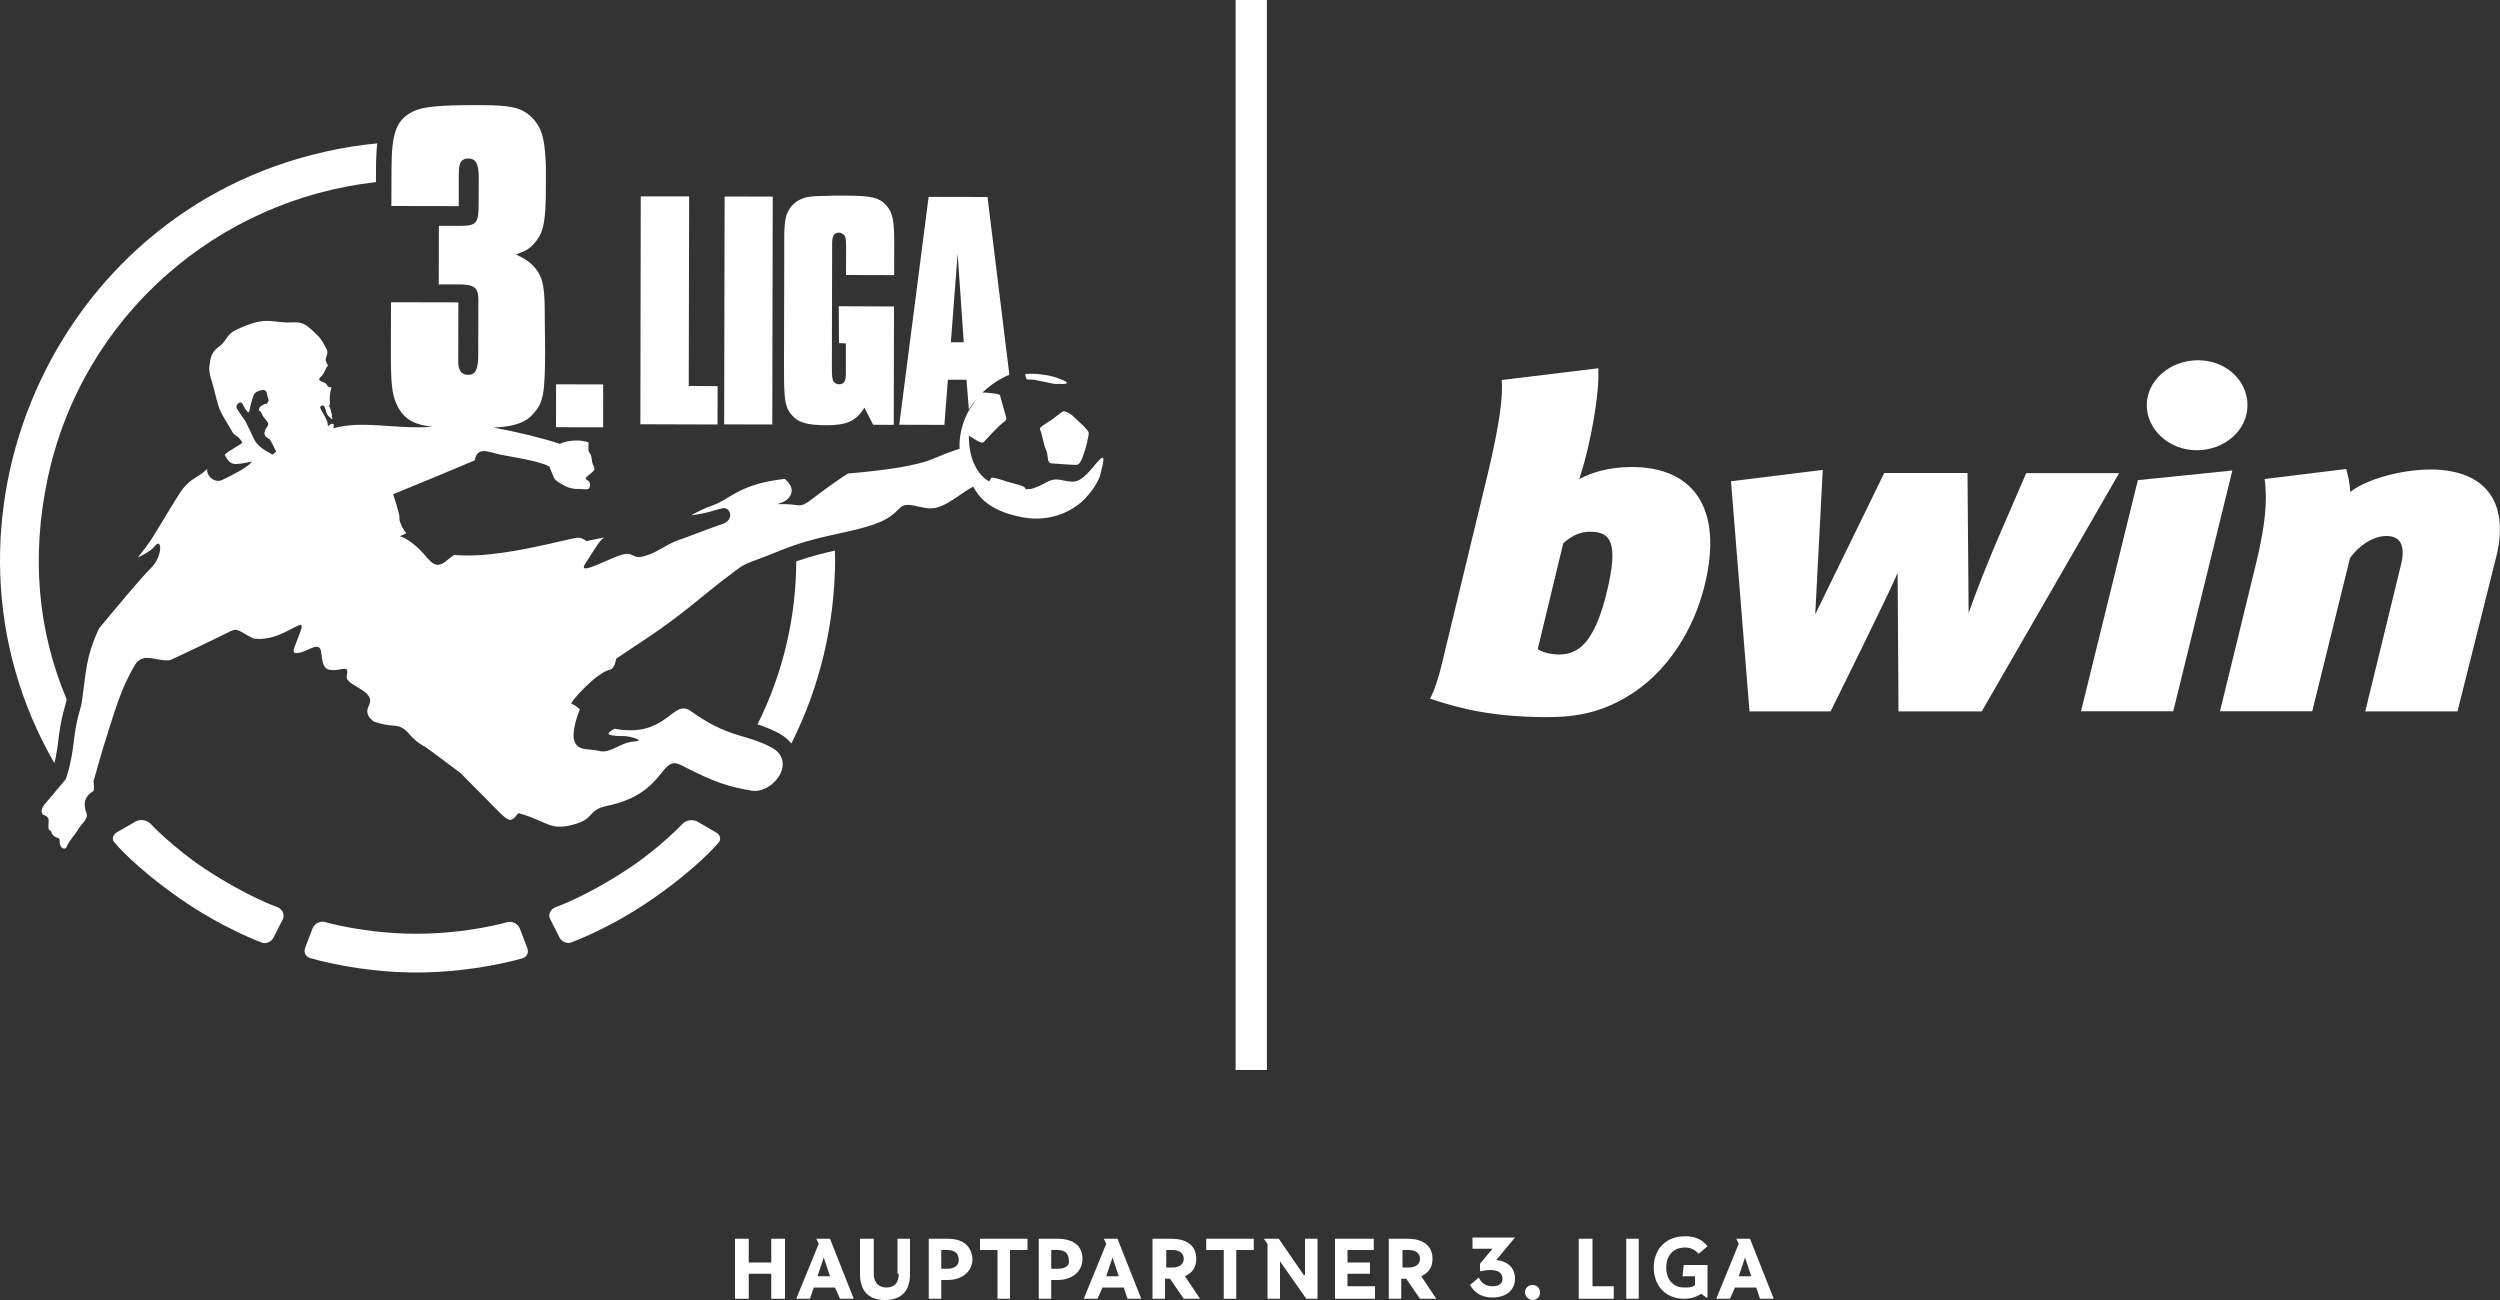 <?xml version="1.0" encoding="utf-8"?>
<!-- Generator: Adobe Illustrator 22.0.1, SVG Export Plug-In . SVG Version: 6.00 Build 0)  -->
<svg version="1.1" id="Ebene_1" xmlns="http://www.w3.org/2000/svg" xmlns:xlink="http://www.w3.org/1999/xlink" x="0px" y="0px"
	 viewBox="0 0 200 104" style="enable-background:new 0 0 200 104;" xml:space="preserve">
<rect x="0" y="0" width="200" height="104" fill="#333333" stroke="none"/>
<style type="text/css">
	.st0{fill:none;stroke:#FFFFFF;stroke-width:2.5;}
	.st1{fill:#FFFFFF;}
	.st2{fill-rule:evenodd;clip-rule:evenodd;fill:#FFFFFF;}
</style>
<line class="st0" x1="100.1" y1="0" x2="100.1" y2="85.6"/>
<g>
	<path class="st1" d="M84.6,99.1h-1.5v4.8h1v-1.5h0.5c1.2,0,2-0.7,2-1.7C86.6,99.7,85.9,99.1,84.6,99.1z M84.6,101.5h-0.5V100h0.5
		c0.6,0,0.9,0.3,0.9,0.8C85.6,101.2,85.3,101.5,84.6,101.5z"/>
	<polygon class="st1" points="78.4,100 79.8,100 79.8,103.9 80.8,103.9 80.8,100 82.2,100 82.2,99.1 78.4,99.1 	"/>
	<path class="st1" d="M88.3,99.1l0.2,0.4l-1.8,4.4h1.1l0.4-0.9h1.7l0.3,0.9h1.1l-1.9-4.8H88.3z M88.5,102.1l0.5-1.5l0,0l0.5,1.5
		H88.5z"/>
	<path class="st1" d="M65.3,99.1l0.2,0.4l-1.8,4.4h1.1l0.3-0.9h1.7l0.4,0.9h1.1l-1.9-4.8H65.3z M65.4,102.1l0.5-1.5l0,0l0.5,1.5
		H65.4z"/>
	<polygon class="st1" points="61.7,101 59.9,101 59.9,99.1 58.8,99.1 58.8,103.9 59.9,103.9 59.9,101.9 61.7,101.9 61.7,103.9 
		62.8,103.9 62.8,99.1 61.7,99.1 	"/>
	<path class="st1" d="M75.8,99.1h-1.5v4.8h1v-1.5h0.5c1.2,0,2-0.7,2-1.7C77.7,99.7,77.1,99.1,75.8,99.1z M75.8,101.5h-0.5V100h0.5
		c0.6,0,0.9,0.3,0.9,0.8C76.7,101.2,76.4,101.5,75.8,101.5z"/>
	<path class="st1" d="M71.9,101.9c0,0.8-0.4,1.1-1,1.1s-1-0.4-1-1.1v-2.8h-1.1v2.8c0,1.4,0.7,2.1,2,2.1s2-0.7,2-2.1v-2.8h-1v2.8
		H71.9z"/>
	<rect x="130.1" y="99.1" class="st1" width="1" height="4.8"/>
	<path class="st1" d="M122.6,102.8c-0.3,0-0.6,0.2-0.6,0.6c0,0.3,0.3,0.6,0.6,0.6c0.3,0,0.6-0.2,0.6-0.6S122.9,102.8,122.6,102.8z"
		/>
	<polygon class="st1" points="127.4,99.1 126.3,99.1 126.3,103.9 129.1,103.9 129.1,102.9 127.4,102.9 	"/>
	<path class="st1" d="M117.8,99.9h1.6l-1,1.2v0.6c0.2,0,0.4-0.1,0.8-0.1c0.6,0,1,0.2,1,0.7c0,0.4-0.3,0.6-0.8,0.6
		c-0.6,0-0.9-0.3-1.1-0.7l-0.7,0.6c0.3,0.5,0.8,1,1.8,1c1.1,0,1.8-0.6,1.8-1.5s-0.6-1.4-1.5-1.5l0,0l1.5-1.8l0,0h-3.4
		C117.8,99,117.8,99.9,117.8,99.9z"/>
	<path class="st1" d="M95.7,100.7c0-1-0.7-1.6-2-1.6h-1.5v4.8h1v-1.6h0.4l1.1,1.6H96l-1.2-1.8C95.4,101.8,95.7,101.4,95.7,100.7z
		 M93.8,101.4h-0.5V100h0.5c0.6,0,0.9,0.3,0.9,0.7C94.7,101.1,94.4,101.4,93.8,101.4z"/>
	<path class="st1" d="M134.6,102.1h1v0.7c-0.2,0.2-0.5,0.2-0.9,0.2c-0.8,0-1.4-0.6-1.4-1.6s0.6-1.6,1.5-1.6c0.5,0,0.8,0.2,1.1,0.5
		l0.7-0.6c-0.4-0.5-0.9-0.8-1.8-0.8c-1.5,0-2.5,1-2.5,2.5s1,2.5,2.4,2.5c0.7,0,1.1-0.2,1.4-0.4l0.4,0.3h0.1v-2.6h-1.9L134.6,102.1
		L134.6,102.1z"/>
	<path class="st1" d="M140,99.1h-1.1l0.2,0.4l-1.8,4.4h1.1l0.4-0.9h1.7l0.3,0.9h1.1L140,99.1z M139.1,102.1l0.5-1.5l0,0l0.5,1.5
		H139.1z"/>
	<polygon class="st1" points="104.4,102 104.3,102 102.3,99.1 101.1,99.1 101.4,99.5 101.4,103.9 102.4,103.9 102.4,100.9 
		102.4,100.9 104.5,103.9 105.4,103.9 105.4,99.1 104.4,99.1 	"/>
	<path class="st1" d="M114.6,100.7c0-1-0.7-1.6-2-1.6h-1.5v4.8h1v-1.6h0.4l1.1,1.6h1.3l-1.2-1.8
		C114.3,101.8,114.6,101.4,114.6,100.7z M112.7,101.4h-0.5V100h0.5c0.6,0,0.9,0.3,0.9,0.7C113.6,101.1,113.3,101.4,112.7,101.4z"/>
	<polygon class="st1" points="96.5,100 97.9,100 97.9,103.9 98.9,103.9 98.9,100 100.3,100 100.3,99.1 96.5,99.1 	"/>
	<polygon class="st1" points="107.8,101.9 109.6,101.9 109.6,101 107.8,101 107.8,100 109.9,100 109.9,99.1 106.8,99.1 106.8,103.9 
		110,103.9 110,102.9 107.8,102.9 	"/>
</g>
<g>
	<g>
		<path class="st2" d="M84.94,32.97c-0.26,0.18-0.5,0.38-0.75,0.57c-0.14,0.1-0.28,0.18-0.42,0.27c-0.15,0.1-0.29,0.21-0.44,0.31
			c-0.15,0.1-0.17,0.21-0.08,0.37c0.03,0.04,0.04,0.1,0.05,0.14c0.08,0.32,0.16,0.63,0.24,0.95c0.03,0.13,0.08,0.25,0.13,0.38
			c0.04,0.11,0.09,0.22,0.11,0.34c0.03,0.15,0.03,0.3,0.06,0.45c0.04,0.25,0.15,0.32,0.37,0.33c0.3,0.01,0.61,0.04,0.91,0.06
			c0.33,0.02,0.66,0.05,0.99,0.05c0.08,0,0.18-0.06,0.24-0.13c0.09-0.1,0.15-0.23,0.21-0.35c0.07-0.18,0.13-0.36,0.19-0.54
			c0.07-0.22,0.14-0.44,0.19-0.66c0.05-0.21,0.08-0.42,0.13-0.62c0.05-0.18,0.05-0.35-0.1-0.49c-0.1-0.1-0.19-0.22-0.29-0.32
			c-0.29-0.28-0.59-0.56-0.89-0.84c-0.18-0.12-0.34-0.26-0.56-0.31C85.12,32.88,85.03,32.91,84.94,32.97z"/>
		<path class="st2" d="M82.28,30.36c0.15,0.01,0.3,0,0.44,0.02c0.19,0.03,0.38,0.08,0.56,0.11c0.18,0.03,1.22,0.29,1.33,0.23
			c0.1-0.05,0.68,0.08,0.73-0.08c0.02-0.09-0.17-0.17-0.27-0.21c-0.25-0.11-0.38-0.16-0.65-0.25c-0.09-0.03-0.32-0.09-0.42-0.11
			c-0.07-0.02-0.15-0.04-0.23-0.05c-0.25-0.04-0.51-0.07-0.77-0.1c-0.12-0.01-0.24-0.02-0.36-0.02c-0.18,0-0.35,0-0.53,0.01
			c-0.03,0-0.09,0.05-0.09,0.07c0.02,0.12,0.06,0.24,0.1,0.35C82.16,30.36,82.23,30.36,82.28,30.36z"/>
		<polygon class="st2" points="171.03,38.41 166.48,56.9 173.86,56.9 178.59,37.64 		"/>
		<path class="st2" d="M195.35,37.6c-2.2-0.22-5.63,0.46-7.33,1.75c-0.04-0.71-0.17-1.26-0.32-1.83l-6.53,0.8
			c0.26,1.82,0,3.85-0.64,6.57l-2.93,12.01h7.38l3.02-12.25c0.74-1.06,1.91-1.77,2.91-1.77c1.23,0,1.53,0.9,1.15,2.38l-2.84,11.65
			h7.38l3.17-12.65C200.53,40.82,199.42,38,195.35,37.6z"/>
		<path class="st2" d="M175.73,36.02c2.26,0,4.07-1.62,4.07-3.6c0-1.98-1.73-3.6-3.95-3.6c-2.26,0-4.11,1.62-4.11,3.6
			C171.75,34.4,173.56,36.02,175.73,36.02z"/>
		<path class="st2" d="M162.1,37.84l-2.33,5.39c-0.86,2.03-1.62,3.94-2.28,5.81l-0.09-11.2h-6.66l-5.52,11.3l0.6-11.55l-7.34,0.91
			l1.48,18.41h6.49c0,0,4.92-9.93,5.36-11.08l0.07,11.08h6.66l10.99-19.06H162.1z"/>
		<path class="st2" d="M130.54,37.36c-1.92,0-3.35,0.5-4.2,0.97c1.21-3.74,1.48-7.2,1.48-7.2l0,0c0.05-0.56,0.06-1.23,0.05-1.67
			l-7.73,0.94c0.09,1.24-0.1,3.2-1.09,7.39l-3.73,15.44c-0.17,0.74-0.59,2.14-0.93,2.66c2.33,0.78,5,1.48,9.42,1.48
			c2.42,0,4.33-0.44,6.28-1.59c3.35-1.96,5.42-5.48,6.27-8.9C137.94,40.49,135.33,37.36,130.54,37.36z M128.58,47.22
			c-0.85,3.55-1.95,5.14-3.82,5.14c-0.76,0-1.4-0.19-1.74-0.44l2.04-8.46c0.38-0.33,1.06-0.92,2.16-0.92
			C128.88,42.53,129.47,43.45,128.58,47.22z"/>
		
			<rect x="44.65" y="30.57" transform="matrix(1.663273e-03 -1 1 1.663273e-03 13.835 78.776)" class="st2" width="3.43" height="3.77"/>
		<polygon class="st2" points="57.41,30.89 55.1,30.88 55.13,15.71 51.26,15.71 51.23,33.94 57.4,33.96 		"/>
		
			<rect x="50.76" y="22.92" transform="matrix(2.032828e-03 -1 1 2.032828e-03 34.909 84.665)" class="st2" width="18.23" height="3.85"/>
		<path class="st2" d="M63.29,33.14c0.55,0.67,1.24,0.87,2.81,0.88c1.65,0,2.4-0.34,3.05-1.41l0.7,1.37l1.65,0.01l0.02-9.47
			L67.1,24.5l0.02,2.95l0.55,0.02l0,1.94v0.44c0,0.67-0.14,0.89-0.55,0.89c-0.16,0-0.3-0.07-0.39-0.16
			c-0.14-0.14-0.18-0.39-0.18-1.17l0.02-9.29l0-0.64c0-0.59,0.16-0.87,0.55-0.87c0.21,0,0.44,0.16,0.5,0.35
			c0.05,0.16,0.07,0.37,0.07,0.87l-0.01,2.17l3.85,0.01l0.01-2.58c0-1.74-0.13-2.43-0.61-2.97c-0.59-0.67-1.21-0.8-3.29-0.81
			c-0.16,0-0.23,0-0.62,0c-0.3,0-0.59,0-0.91,0.02c-0.5,0-0.96,0.02-1.35,0.07c-0.66,0.09-1.21,0.41-1.56,0.91
			c-0.34,0.5-0.44,0.98-0.46,2.17c0,0.27,0,1.03,0,1.58l-0.02,8.49c0,1.42,0,1.99,0.04,2.45C62.79,32.23,62.95,32.75,63.29,33.14z"
			/>
		<path class="st2" d="M87.96,36.78c-0.57,0.57-1.32,1.82-2.21,1.75c-0.89-0.07-1.04-0.25-1.54-0.14c-0.5,0.11-0.68,0.39-1.57,0.68
			c-0.16,0.05-0.36,0.07-0.58,0.07c-0.03-0.23-0.54-0.35-0.58-0.36c-0.2-0.06-0.79-0.21-0.86-0.23c-0.24-0.08-1.24-0.43-1.31-0.32
			c-0.04,0.06-0.08,0.11-0.11,0.17c-0.02,0.04-0.04,0.07-0.06,0.11c-0.04-0.02-0.08-0.04-0.11-0.06c-0.49-0.28-1.54-1.3-1.52-3.6
			c0.3,0.18,0.59,0.39,0.92,0.53c0.13,0.06,0.24,0.03,0.32-0.07c0.26-0.27,0.5-0.55,0.76-0.81c0.16-0.17,0.32-0.33,0.48-0.48
			c0.14-0.12,0.29-0.22,0.43-0.35c0.05-0.05,0.1-0.14,0.09-0.2c-0.06-0.25-0.13-0.5-0.2-0.75c-0.04-0.15-0.09-0.3-0.13-0.45
			c-0.06-0.21-0.11-0.42-0.18-0.63c-0.04-0.13-0.38-0.15-0.73-0.19c-0.26-0.03-0.59-0.07-0.68-0.03c0,0-0.01,0-0.01,0
			c0.41-0.4,0.78-0.66,0.95-0.77c0,0,0.45-0.36,1.22-0.67L79,15.76l-4.71-0.01l-2.35,18.23l3.61,0.01l0.28-3.61l1.49,0l0.19,2.39
			c0.17-0.29,0.37-0.56,0.57-0.8c-0.11,0.17-0.26,0.41-0.48,0.74c-0.67,1-0.9,2.44-0.83,3.18c-0.68,0.23-1.37,0.49-2.02,0.77
			c-1.51,0.66-4.24,0.99-6.9,1.22c-0.8,0.47-2.26,1.57-2.99,2.12c-0.94,0.7-0.84,0.33-2.14,0.33c-1.3,0,0.18,0.09,0.54-0.75
			c0.24-0.57-0.13-0.92-0.46-1.27c-0.21,0.03-0.42,0.05-0.61,0.08c-3.11,0.44-3.9,1.61-5.18,2.04c-0.7,0.24-1.2,0.51-1.71,0.79
			c1.31-0.15,1.98-0.46,2.49-0.56c0.65-0.13,1.01,0.92,0,1.26c-1.01,0.34-2.38,0.89-3.46,1.27c-1.08,0.37-1.73,1.02-2.81,1.31
			c-1.09,0.29-0.71-0.55-2.13,0c-1.41,0.55-3.18,1.52-2.56,0.58c0.62-0.94,1.17-1.94,1.52-2.09c-0.47,0.09-0.95,0.19-1.44,0.3
			c-0.24-0.2-0.49-0.3-0.73-0.27c-1.08,0.14-6.21,1.66-9.64,1.39h0c-0.07-0.01-0.13-0.02-0.2-0.03c-0.15,0.11-0.33,0.24-0.57,0.44
			c-0.78,0.66-1.14,0.35-1.73-0.35c-0.59-0.71-1.48-1.43-2.05-1.57c0,0,0.23-0.11,0.53-0.25c-0.01-0.01-0.03-0.03-0.04-0.04
			c0.01,0,0.02,0,0.03,0.01c-0.02-0.01-0.03-0.02-0.05-0.03c-0.03-0.03-0.05-0.06-0.08-0.09c-0.19-0.3-0.19-0.26-0.41-0.83
			c-0.01-0.15-0.02-0.31-0.03-0.46c-0.1-0.39-0.17-0.71-0.49-1.67c2.17-0.88,5.18-2.14,6.53-2.71c0.21-1.19,1.16-0.64,2.14-0.44
			c0.72,0.14,3.16,0.51,3.83,0.94l0.37,0.91c0.19,0.27,0.32,0.3,0.65,0.51c0.34,0.21,0.66,0.32,1.09,0.37
			c0.36-0.04,0.95,0.11,1.07-0.05c0.37-0.91-0.8-0.48,0.05-1.13c0.69-0.52,0.23-0.46,0.16-1.18c-0.07-0.71-0.27-0.35-0.27-0.91
			c0-0.59,0.22-0.43-0.7-0.61c-0.61-0.02-1.21,0.07-1.57,0.27c-1.26-0.42-3.42-0.97-5.32-1.3c0.55-0.03,0.98-0.08,1.29-0.14
			c0.93-0.19,1.51-0.48,1.96-1.05c0.74-0.83,0.87-1.6,0.88-4.97l-0.03-2.73c0.01-2.12-0.12-2.98-0.6-3.66
			c-0.45-0.61-0.93-0.96-1.7-1.29c0.96-0.38,1.19-0.54,1.64-1.12c0.58-0.77,0.74-1.6,0.75-4.26c0-0.64,0-1.32,0-1.7
			c-0.03-0.77-0.09-1.6-0.19-2.05c-0.16-0.9-0.57-1.6-1.25-2.12c-0.7-0.54-1.54-0.71-3.88-0.71c-3.08-0.01-4.49,0.12-5.23,0.47
			c-1.41,0.67-1.8,1.7-1.8,4.71l-0.01,2.89l5.39,0.01l0-2.31c0-0.71,0.03-0.93,0.13-1.15c0.1-0.23,0.35-0.35,0.64-0.35
			c0.58,0,0.83,0.42,0.83,1.51l-0.01,2.15c-0.01,1.57-0.16,1.73-1.61,1.73l-1.57,0l-0.01,4.68l1.57,0c1.28,0,1.6,0.26,1.6,1.22
			l-0.01,4.39c0,1.22-0.23,1.64-0.83,1.63c-0.48,0-0.77-0.35-0.77-0.99l0-0.64l0.01-4.17l-5.39-0.01l-0.01,4.04
			c0,2.47,0.09,3.3,0.44,4.07c0.45,1.06,1.22,1.61,2.5,1.8c0.13,0.02,0.25,0.04,0.37,0.06c-3.09,0.2-5.52-0.55-7.9,0.11
			c0.01-0.11,0.02-0.22,0.02-0.33c-0.19-0.08-0.32,0.04-0.46,0.17c-0.03-0.18-0.03-0.33-0.09-0.46c-0.15-0.31-0.32-0.62-0.49-0.92
			c-0.06-0.1-0.07-0.18,0.03-0.25c0.12-0.09,0.21-0.03,0.26,0.06c0.07,0.13,0.11,0.27,0.14,0.41c0.06,0.29,0.29,0.44,0.5,0.63
			c-0.02-0.29-0.06-0.56-0.15-0.82c-0.03-0.07-0.06-0.24-0.15-0.29c0.15-0.05,0.07-0.1,0.11-0.23c-0.04-0.34-0.03-0.75,0.12-1.25
			c-0.11,0.02-0.24-0.01-0.3-0.09c-0.07-0.1-0.11-0.21-0.26-0.27c-0.2-0.08-0.34-0.13-0.41-0.22c-0.02-0.04,0-0.15,0.05-0.19
			c0.25-0.21,0.38-0.49,0.5-0.78c0.02-0.06,0.09-0.13,0.15-0.17c-0.15-0.28-0.28-0.39-0.11-0.83c0.14-0.38-0.04-0.51-0.21-0.86
			c-0.28-0.55-0.61-0.84-1.07-1.25c-0.39-0.35-0.71-0.57-1.39-0.53c-1.85,0.1-2.01-0.62-4.61,0.61c-0.74,0.35-0.72,0.89-1.39,1.37
			c-0.56,0.4-0.65,0.91-0.72,1.55c-0.05,0.48,0.12,0.92,0.16,1.07c0.28,0.95,0.28,1.09,0.55,2.04c0.18,0.65,0.82,1.55,1.14,2.14
			c0.16,0.3,0.54,0.31,0.79,0.86c-0.04,0.05-1.18,0.72-1.27,0.82c-0.05,0.05-0.1,0.1-0.15,0.15c0.16,0.19,0.31,0.77,0.98,0.72
			c1.05-0.08,1.39-0.36,1.06-0.03c-0.32,0.33-1.29,0.86-2.22,1.3c-0.62,0.3-1.3-0.32-1.21-0.87c-0.84,0.76-1.22,0.69-1.92,1.54
			c-0.4,0.48-1.89,3.06-2.49,3.99c-0.27,0.42-0.61,0.87-0.99,1.36c-0.05,0.07-0.11,0.13-0.17,0.2c0.56-0.28,1.1-0.56,1.41-0.96
			c0.52-0.66,0.64,0.84-0.37,1.82c-0.72,0.7-2.93,3.35-4.13,4.81c-0.29,0.61-0.6,1.39-0.81,2.21c-0.23,0.94-0.28,1.5-0.57,3.71
			c-0.07,0.5-0.43,1.22-0.64,3.14c-0.22,1.94-0.64,3-0.64,3s-1.28,1.53-1.38,1.64c-0.29,0.32-0.71,0.78-0.5,1.11
			c0.11,0.21,0.25,0.04,0.47,0.36c0.13,0.2-0.11,0.88,0.14,0.98c0.22,0.09,0.02,0.2,0.34,0.46c0.21,0.17,0.47,0.09,0.45,0.38
			c-0.06,0.62,0.45,0.75,0.54,0.5c0.13-0.4,0.64-0.95,0.87-1.32c0.21-0.35,0.27-0.38,0.58-0.77c0.37-0.56,0.07-0.59,0.02-1.13
			c-0.02-0.26-0.1-0.79,0.68-1.27c0.13-0.13-0.04-0.95,0.04-0.88c0.3-1.02,0.58-2.09,0.98-3.34c0.71-2.21,1.18-3.99,2.32-5.89
			c0.17-0.28,0.39-0.44,0.7-0.52c0.53-0.13,1.7,0.35,2.19,0.12c1.07-0.5,2.05-0.95,3.1-1.47c0.56-0.28,1.12-0.54,1.68-0.82
			c0.25-0.13,0.49-0.12,0.74,0.02c0.34,0.2,0.68,0.38,1.02,0.57c2.27,0.4,4.33-2.04,3.82-0.62c-0.53,1.5-0.91,1.93-0.11,1.77
			c0.8-0.16,1.66-1.02,1.76,0.05c0.11,1.07,0.27,1.34,0.96,1.34c0.7,0,1.29-0.43,1.07,0.43c-0.21,0.86,2.41,1.13,1.77,2.41
			c-0.33,0.65,0.05,1,0.39,1.27c0.54,0.2,1.1,0.31,1.68,0.34c0.44,0.03,0.77,0.22,1.06,0.56c0.2,0.23,0.42,0.45,0.65,0.65l0,0
			c0,0,0.01,0.01,0.01,0.01c0.22,0.18,0.46,0.34,0.72,0.47c0.7,0.49,1.74,1.29,2.84,2.11c0.66,0.68,1.35,1.37,1.94,1.96
			c1.94,1.96,1.95,2.16,2.67,1.23c2.38,0.64,2.49,1.53,4.69,0.83c1.37-0.44,0.92-1.11,2.4-1.41c4.82-1,4.18-4.17,5.97-3.24
			c2.74,1.43,3.85,1.71,5.57,2.02c1.72,0.31,3.77-2.37,1.54-3.5c-2.16-1.1-3.28-0.66-6.39-2.87c-1.45-1.03-1.88,2.2-6.08,1.42
			c-0.52,0.28-1.04,0.59,0.82,0.59c0.3,0,1.8,0.36,0.72,0.43c-1.08,0.07-1.88,0.98-2.74,0.76c-0.87-0.22-1.73,0.05-2.02-0.81
			c-0.25-0.73,0.29-2.16,0.44-2.54c-0.29-0.23-0.54-0.41-0.65-0.41c-0.33,0.03,1.95-2.5,3.03-2.74c0.28-0.06,0.44-0.4,0.53-0.89
			c1.33-0.9,2.65-1.75,3.48-2.34c2.35-1.67,3.47-2.73,5.35-4.16c1.89-1.43,1.01-0.81,4.2-2.11c3.19-1.31,5.4-1.35,7.67-2.16
			c2.26-0.81,1.65-1.76,3.08-1.48c1.43,0.28,1.7,0.59,3.88-0.95c0.35-0.25,0.64-0.43,0.9-0.56c0.44,0.83,1.29,1.95,3.92,2.45
			c2.46,0.46,4.25-0.67,5.03-1.5c0.64-0.68,1.12-1.47,1.22-1.93C88.18,37.28,88.53,36.21,87.96,36.78z M76.07,27.38l0.54-7.09
			l0.49,7.09L76.07,27.38z M21.81,36.37c-0.17-0.1-0.34-0.19-0.5-0.28c-0.43-0.26-0.81-0.55-1.02-1.03
			c-0.19-0.43-0.4-0.85-0.61-1.27c-0.07-0.15-0.18-0.28-0.27-0.42c-0.15-0.22-0.31-0.44-0.45-0.67c-0.1-0.15-0.02-0.37,0.17-0.48
			c0.15-0.08,0.23,0.02,0.3,0.14c0.06,0.12,0.12,0.25,0.19,0.36c0.06,0.09,0.14,0.17,0.22,0.26c0.03,0,0.06-0.01,0.09-0.01
			c0.05-0.23,0.09-0.46,0.15-0.69c0.07-0.25,0.14-0.5,0.25-0.74c0.11-0.24,0.81-0.48,0.96-0.23c0.08,0.12,0.07,0.34,0.13,0.47
			c0.04,0.07,0.09,0.24,0.06,0.3c-0.04,0.07-0.09,0.22-0.17,0.22c-0.14,0.01-0.14,0.01-0.38,0.15c-0.13,0.12-0.14,0.08-0.18,0.19
			c-0.1,0.26,0,0.21,0.08,0.26c0.07,0.05,0.14,0.27,0.19,0.36c0.07,0.11,0.13,0.19,0.21,0.28c0.22,0.26,0.31,0.38,0.11,0.65
			c-0.29,0.39-0.25,0.74,0.21,0.93c0.23,0.31,0.37,0.67,0.54,1.01C22.05,36.16,21.85,36.34,21.81,36.37z"/>
		<path class="st2" d="M22.24,72.59c0,0-2.44-0.83-5.9-3.12c-2.49-1.65-4.36-3.63-4.36-3.63c-0.3-0.25-0.79-0.32-1.13-0.12
			l-1.51,0.87c-0.34,0.2-0.43,0.61-0.13,0.87c0,0,1.56,1.89,5.15,4.4c3.45,2.41,6.52,3.52,6.52,3.52c0.35,0.18,0.82-0.01,1-0.37
			l0.75-1.48C22.79,73.16,22.6,72.77,22.24,72.59z"/>
		<path class="st2" d="M57.3,66.6l-1.51-0.87c-0.34-0.2-0.82-0.13-1.13,0.12c0,0-1.87,1.98-4.37,3.63
			c-3.46,2.29-5.91,3.12-5.91,3.12c-0.35,0.18-0.55,0.57-0.37,0.92L44.76,75c0.18,0.35,0.64,0.55,1,0.37c0,0,3.06-1.1,6.52-3.51
			c3.59-2.5,5.15-4.39,5.15-4.39C57.73,67.21,57.64,66.79,57.3,66.6z"/>
		<path class="st2" d="M41.59,74.29c-0.14-0.37-0.57-0.61-0.96-0.53c0,0-3.19,0.94-7.31,0.94c-4.17,0-7.36-0.95-7.36-0.95
			c-0.39-0.08-0.82,0.16-0.96,0.53l-0.59,1.55c-0.14,0.37,0.06,0.74,0.45,0.83c0,0,3.77,1.14,8.46,1.14c4.67,0,8.42-1.12,8.42-1.12
			c0.39-0.08,0.59-0.45,0.45-0.82L41.59,74.29z"/>
		<path class="st2" d="M4.67,59.2c0.16-1.4,0.39-2.21,0.54-2.75c0.05-0.17,0.1-0.34,0.11-0.42l0.01-0.09
			c-2.32-5.52-2.84-11.44-1.51-17.7c2.79-13.04,13.65-22.27,26.26-23.67l0-0.99c0-0.79,0.03-1.48,0.1-2.11
			c-1.36,0.13-2.72,0.34-4.09,0.65C4.11,16.97-6.63,42.05,4.35,61.05C4.46,60.61,4.58,59.99,4.67,59.2z"/>
		<path class="st2" d="M63.7,44.91c-0.02,4.4-1.01,8.85-3.1,13.04c0.5,0.16,1.02,0.36,1.63,0.67c0.45,0.23,0.81,0.52,1.08,0.86
			c2.3-4.59,3.46-9.51,3.5-14.68c0-0.25-0.01-0.5-0.02-0.75C65.84,44.26,64.83,44.51,63.7,44.91z"/>
	</g>
</g>
</svg>

